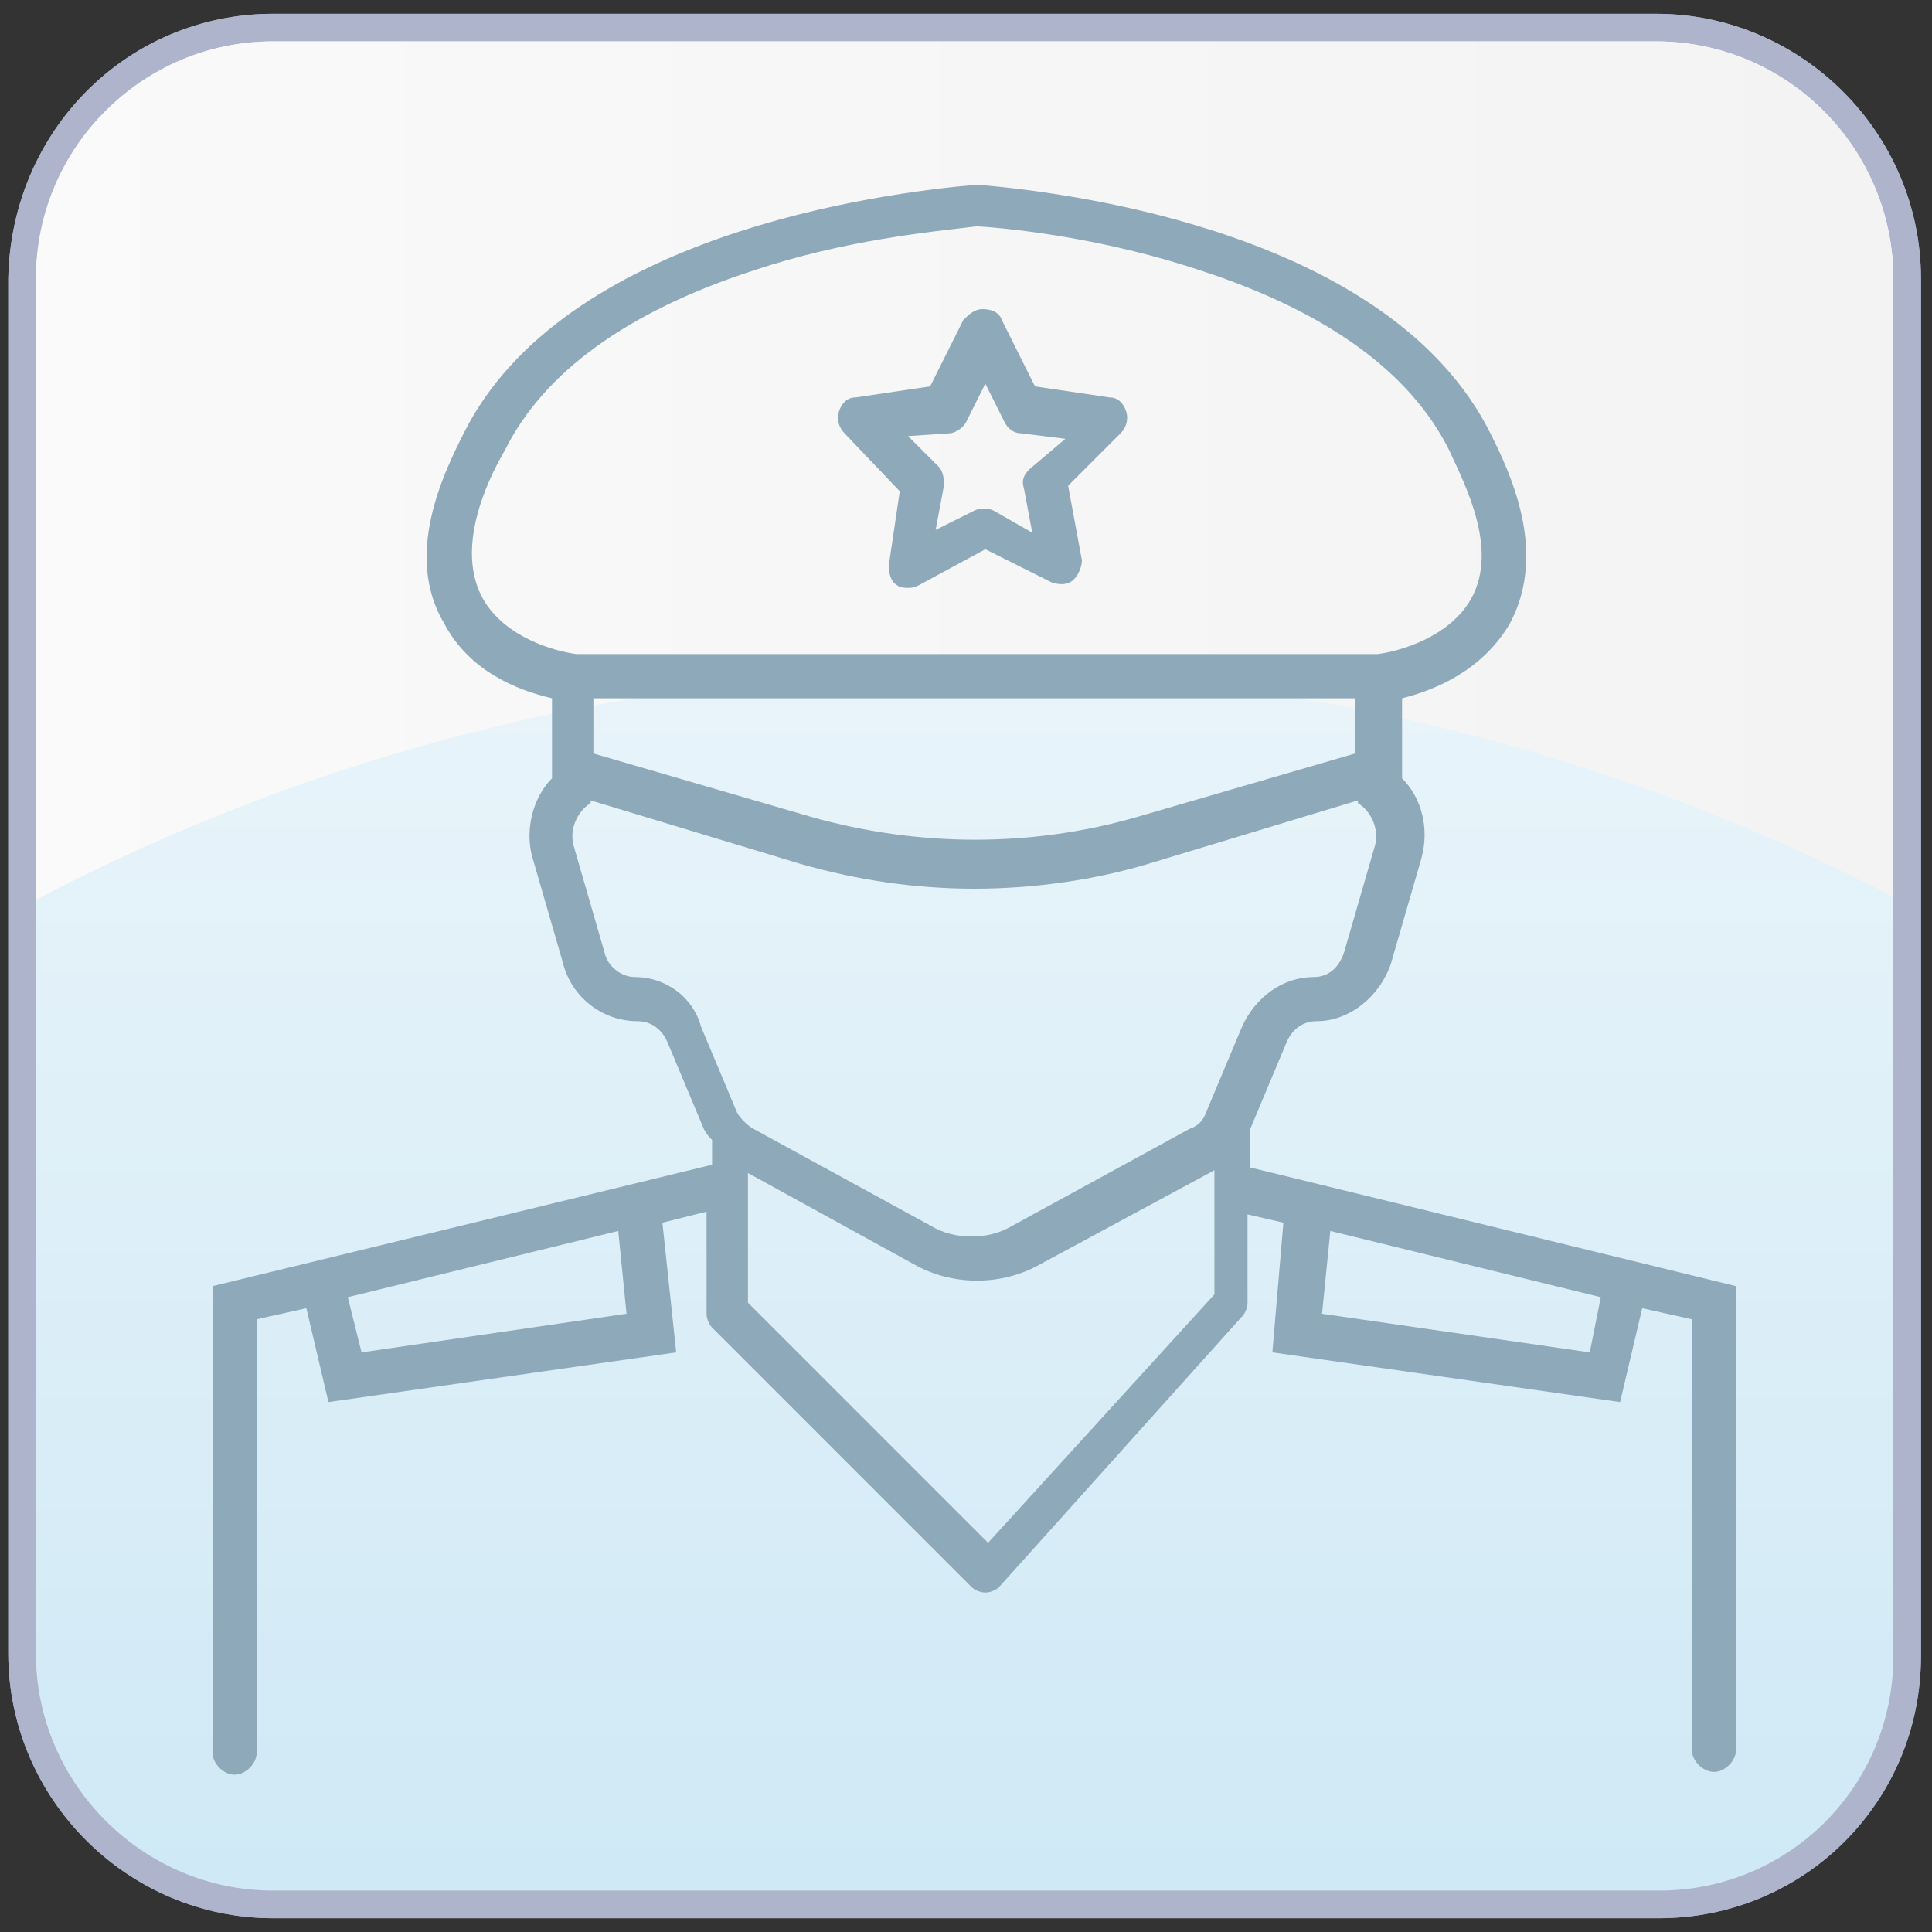 <?xml version="1.0" encoding="UTF-8"?> <!-- Generator: Adobe Illustrator 24.1.0, SVG Export Plug-In . SVG Version: 6.00 Build 0) --> <svg xmlns="http://www.w3.org/2000/svg" xmlns:xlink="http://www.w3.org/1999/xlink" version="1.1" x="0px" y="0px" viewBox="0 0 70 70" style="enable-background:new 0 0 70 70;" xml:space="preserve"><rect x="0" y="0" width="70" height="70" fill="#333333" stroke="none"/> <defs> <style> .cls-1{isolation:isolate;} .st0{display:none;} .bg-fill-top{fill:url(#SVGID_top_off);} .bg-fill-bot{fill:url(#SVGID_bot_off);stroke:#ADB4CC;stroke-miterlimit:10;} .icon-outline{fill:#8ea9b9;} </style> <linearGradient id="SVGID_bot_off" gradientUnits="userSpaceOnUse" x1="34.95" y1="78.539" x2="34.95" y2="-7.332" gradientTransform="matrix(1 0 0 -1 0 70)"> <stop offset="0" stop-color="#FCFCFD"></stop> <stop offset="0.998" stop-color="#CAE7F5"></stop> </linearGradient> <linearGradient id="SVGID_top_off" gradientUnits="userSpaceOnUse" x1="-19.264" y1="52.95" x2="77.837" y2="52.95" gradientTransform="matrix(1 0 0 -1 0 70)"> <stop offset="0" stop-color="#FCFCFD"></stop> <stop offset="0.999" stop-color="#F2F2F3"></stop> </linearGradient> <radialGradient id="SVGID_bot_on" cx="35.933" cy="93.01" r="96.444" gradientTransform="matrix(1 0 0 -1 0 70)" gradientUnits="userSpaceOnUse"> <stop offset="2.027960e-02" stop-color="#4E6B98"></stop> <stop offset="0.737" stop-color="#001554"></stop> <stop offset="1" stop-color="#0D183E"></stop> </radialGradient> <linearGradient id="SVGID_top_on" gradientUnits="userSpaceOnUse" x1="5.202" y1="68.24" x2="61.128" y2="36.093" gradientTransform="matrix(1 0 0 -1 0 70)"> <stop offset="0" stop-color="#00AFE9"></stop> <stop offset="1" stop-color="#001554"></stop> </linearGradient> </defs> <g id="Color_Blocks"> <g> <path class="bg-fill-bot" d="M60.1,69H9.9c-5,0-9.1-4.1-9.1-9.1V10.1C0.9,5,4.9,1,9.9,1H60c5,0,9.1,4.1,9.1,9.1V60 C69.1,65,65.1,69,60.1,69z"></path> <path class="bg-fill-top" d="M35,24.3c12.1,0,23.6,3,33.6,8.2V10.1c0-4.7-3.8-8.6-8.6-8.6H9.9c-4.7,0-8.6,3.8-8.6,8.6v22.5 C11.4,27.3,22.9,24.3,35,24.3z"></path> <path class="bg-fill-bot" d="M60.1,69H9.9c-5,0-9.1-4.1-9.1-9.1V10.1C0.9,5,4.9,1,9.9,1H60c5,0,9.1,4.1,9.1,9.1V60 C69.1,65,65.1,69,60.1,69z"></path> <path class="bg-fill-top" d="M35,24.3c12.1,0,23.6,3,33.6,8.2V10.1c0-4.7-3.8-8.6-8.6-8.6H9.9c-4.7,0-8.6,3.8-8.6,8.6v22.5 C11.4,27.3,22.9,24.3,35,24.3z"></path> </g> </g> <g id="Original" class="st0"> <g class="st8"> <g> <path class="st11" d="M35.3,25.4l-14.6,0l-0.1,0c-1.2-0.2-3.4-0.9-4.5-2.8c-1.4-2.6,0-5.5,0.7-6.9c3.6-7.2,15-8.7,18.5-9l0.1,0 l0.1,0c3.4,0.3,14.9,1.8,18.5,9c0.7,1.4,2.2,4.4,0.7,6.9c-1.1,2-3.3,2.6-4.5,2.8l-0.1,0L35.3,25.4z M20.9,23.8l14.5,0l14.5,0 c0.8-0.1,2.6-0.6,3.4-2c1-1.8-0.1-4.2-0.8-5.4v0c-1.4-2.8-4.4-5-9-6.5c-3.3-1.1-6.4-1.4-8.1-1.6c-1.6,0.1-4.8,0.5-8.1,1.6 c-4.6,1.5-7.6,3.7-9,6.5c-0.6,1.3-1.8,3.6-0.8,5.4C18.3,23.1,20.1,23.6,20.9,23.8z"></path> <path class="st11" d="M35.3,32.1c-2.1,0-4.3-0.3-6.3-0.9l-9-2.7v-4.8l15.3,0l15.3,0v4.8l-9,2.7C39.6,31.8,37.5,32.1,35.3,32.1z M21.6,27.3l7.9,2.3c3.8,1.1,7.9,1.1,11.8,0l7.9-2.3v-2l-13.8,0l-13.8,0V27.3z"></path> <path class="st11" d="M35.3,46.4c-0.8,0-1.6-0.2-2.3-0.6l-6.4-3.5c-0.6-0.3-1-0.8-1.3-1.4l-1.3-3.1C23.9,37.3,23.5,37,23,37 c-1.2,0-2.3-0.9-2.7-2.1L19.3,31c-0.4-1.3,0.2-2.8,1.4-3.4l0,0l0.4,0.7l0.4,0.7c-0.5,0.3-0.8,1-0.6,1.6l1.1,3.8 c0.2,0.6,0.6,0.9,1.1,0.9c1.1,0,2.1,0.7,2.6,1.8l1.3,3.1c0.1,0.3,0.3,0.5,0.6,0.6l6.4,3.5c0.5,0.3,1,0.4,1.5,0.4 c0.5,0,1-0.1,1.5-0.4l6.4-3.5c0.2-0.1,0.5-0.4,0.6-0.6l1.3-3.1c0.4-1.1,1.4-1.8,2.6-1.8c0.5,0,1-0.4,1.1-0.9l1.1-3.8 c0.2-0.6-0.1-1.3-0.6-1.6l0.4-0.7l0.4-0.7l0,0c1.2,0.6,1.7,2.1,1.4,3.4l-1.1,3.8C50,36.1,48.9,37,47.7,37c-0.5,0-0.9,0.3-1.1,0.8 l-1.3,3.1c-0.3,0.6-0.7,1.1-1.3,1.4l-6.4,3.5C36.9,46.2,36.1,46.4,35.3,46.4z"></path> <polygon class="st11" points="11.9,50.8 10.8,46.4 12.4,46 13.1,49 22.8,47.6 22.3,43.5 23.9,43.3 24.5,49 "></polygon> <polygon class="st11" points="58.8,50.8 46.1,49 46.7,43.3 48.3,43.5 47.9,47.6 57.6,49 58.3,46 59.8,46.4 "></polygon> </g> <g> <path class="st11" d="M9.3,58.6V47.8l17.4-4.2l-0.4-1.5L7.7,46.6v16.9c0,0.4,0.4,0.8,0.8,0.8h0c0.4,0,0.8-0.4,0.8-0.8L9.3,58.6 L9.3,58.6z"></path> <path class="st11" d="M62.9,46.6l-18.6-4.5L44,43.6l17.4,4.2v10.8h0v4.8c0,0.4,0.4,0.8,0.8,0.8h0c0.4,0,0.8-0.4,0.8-0.8V46.6z"></path> </g> </g> <polygon class="st29" points="37,14.9 40.1,15.4 37.9,17.5 38.4,20.6 35.7,19.2 32.9,20.6 33.4,17.6 31.2,15.4 34.3,15 35.6,12.2 "></polygon> <polyline class="st29" points="26.4,40.9 26.4,47.6 35.8,57 44.6,47.2 44.6,40.9 "></polyline> </g> <g id="Outlined"> <g> <path class="icon-outline" d="M45.3,42.3v-1.4h0l1.3-3.1c0.2-0.5,0.6-0.8,1.1-0.8c1.2,0,2.3-0.9,2.7-2.1l1.1-3.8c0.3-1.1,0-2.2-0.7-2.9 v-2.9c1.2-0.3,2.9-1,3.9-2.7c1.4-2.6,0-5.5-0.7-6.9c-3.6-7.2-15-8.7-18.5-9l-0.1,0l-0.1,0c-3.4,0.3-14.9,1.8-18.5,9 c-0.7,1.4-2.2,4.4-0.7,6.9c0.9,1.7,2.6,2.4,3.9,2.7v2.9c-0.7,0.7-1,1.9-0.7,2.9l1.1,3.8c0.3,1.2,1.4,2.1,2.7,2.1 c0.5,0,0.9,0.3,1.1,0.8l1.3,3.1c0.1,0.2,0.2,0.3,0.3,0.4v0.9L7.7,46.6v16.9c0,0.4,0.4,0.8,0.8,0.8c0.4,0,0.8-0.4,0.8-0.8v-4.8h0 V47.8l1.8-0.4l0.8,3.4L24.5,49L24,44.3l1.6-0.4v3.7c0,0.2,0.1,0.4,0.2,0.5l9.4,9.4c0.1,0.1,0.3,0.2,0.5,0.2c0,0,0,0,0,0 c0.2,0,0.4-0.1,0.5-0.2l8.8-9.8c0.1-0.1,0.2-0.3,0.2-0.5v-3.2l1.3,0.3L46.1,49l12.6,1.8l0.8-3.4l1.8,0.4v10.8h0v4.8 c0,0.4,0.4,0.8,0.8,0.8c0.4,0,0.8-0.4,0.8-0.8V46.6L45.3,42.3z M13.1,49l-0.5-2l9.8-2.4l0.3,3L13.1,49z M17.5,21.7 c-1-1.8,0.1-4.2,0.8-5.4c1.4-2.8,4.4-5,9-6.5c3.3-1.1,6.4-1.4,8.1-1.6c1.6,0.1,4.8,0.5,8.1,1.6c4.6,1.5,7.6,3.7,9,6.5v0 c0.6,1.3,1.8,3.6,0.8,5.4c-0.8,1.4-2.6,1.9-3.4,2l-14.5,0l-14.5,0C20.1,23.6,18.3,23.1,17.5,21.7z M49.1,25.3v2l-7.9,2.3 c-3.8,1.1-7.9,1.1-11.8,0l-7.9-2.3v-2l13.6,0l0.1,0h0h0L49.1,25.3z M23,35.4c-0.5,0-1-0.4-1.1-0.9l-1.1-3.8 c-0.2-0.6,0.1-1.3,0.6-1.6l0-0.1l7.6,2.3c2.1,0.6,4.2,0.9,6.3,0.9c2.1,0,4.3-0.3,6.3-0.9l7.6-2.3l0,0.1c0.5,0.3,0.8,1,0.6,1.6 l-1.1,3.8c-0.2,0.6-0.6,0.9-1.1,0.9c-1.1,0-2.1,0.7-2.6,1.8l-1.3,3.1c-0.1,0.3-0.3,0.5-0.6,0.6l-6.4,3.5c-0.5,0.3-1,0.4-1.5,0.4 c-0.5,0-1-0.1-1.5-0.4l-6.4-3.5c-0.2-0.1-0.5-0.4-0.6-0.6l-1.3-3.1C25.1,36.1,24.1,35.4,23,35.4z M35.8,55.9l-8.7-8.7v-4.7l6,3.3 c0.7,0.4,1.5,0.6,2.3,0.6c0.8,0,1.6-0.2,2.3-0.6l6.3-3.4v4.5L35.8,55.9z M57.6,49l-9.7-1.4l0.3-3L58,47L57.6,49z"></path> <path class="icon-outline" d="M32.6,17.8l-0.4,2.7c0,0.3,0.1,0.6,0.3,0.7c0.1,0.1,0.3,0.1,0.4,0.1c0.1,0,0.2,0,0.4-0.1l2.4-1.3l2.4,1.2 c0.3,0.1,0.6,0.1,0.8-0.1c0.2-0.2,0.3-0.5,0.3-0.7l-0.5-2.7l1.9-1.9c0.2-0.2,0.3-0.5,0.2-0.8s-0.3-0.5-0.6-0.5l-2.7-0.4l-1.2-2.4 c-0.1-0.3-0.4-0.4-0.7-0.4c0,0,0,0,0,0c-0.3,0-0.5,0.2-0.7,0.4l-1.2,2.4l-2.7,0.4c-0.3,0-0.5,0.2-0.6,0.5c-0.1,0.3,0,0.6,0.2,0.8 L32.6,17.8z M34.4,15.7c0.2,0,0.5-0.2,0.6-0.4l0.7-1.4l0.7,1.4c0.1,0.2,0.3,0.4,0.6,0.4l1.6,0.2L37.3,17c-0.2,0.2-0.3,0.4-0.2,0.7 l0.3,1.6L36,18.5c-0.2-0.1-0.5-0.1-0.7,0l-1.4,0.7l0.3-1.6c0-0.2,0-0.5-0.2-0.7l-1.1-1.1L34.4,15.7z"></path> </g> </g> </svg> 